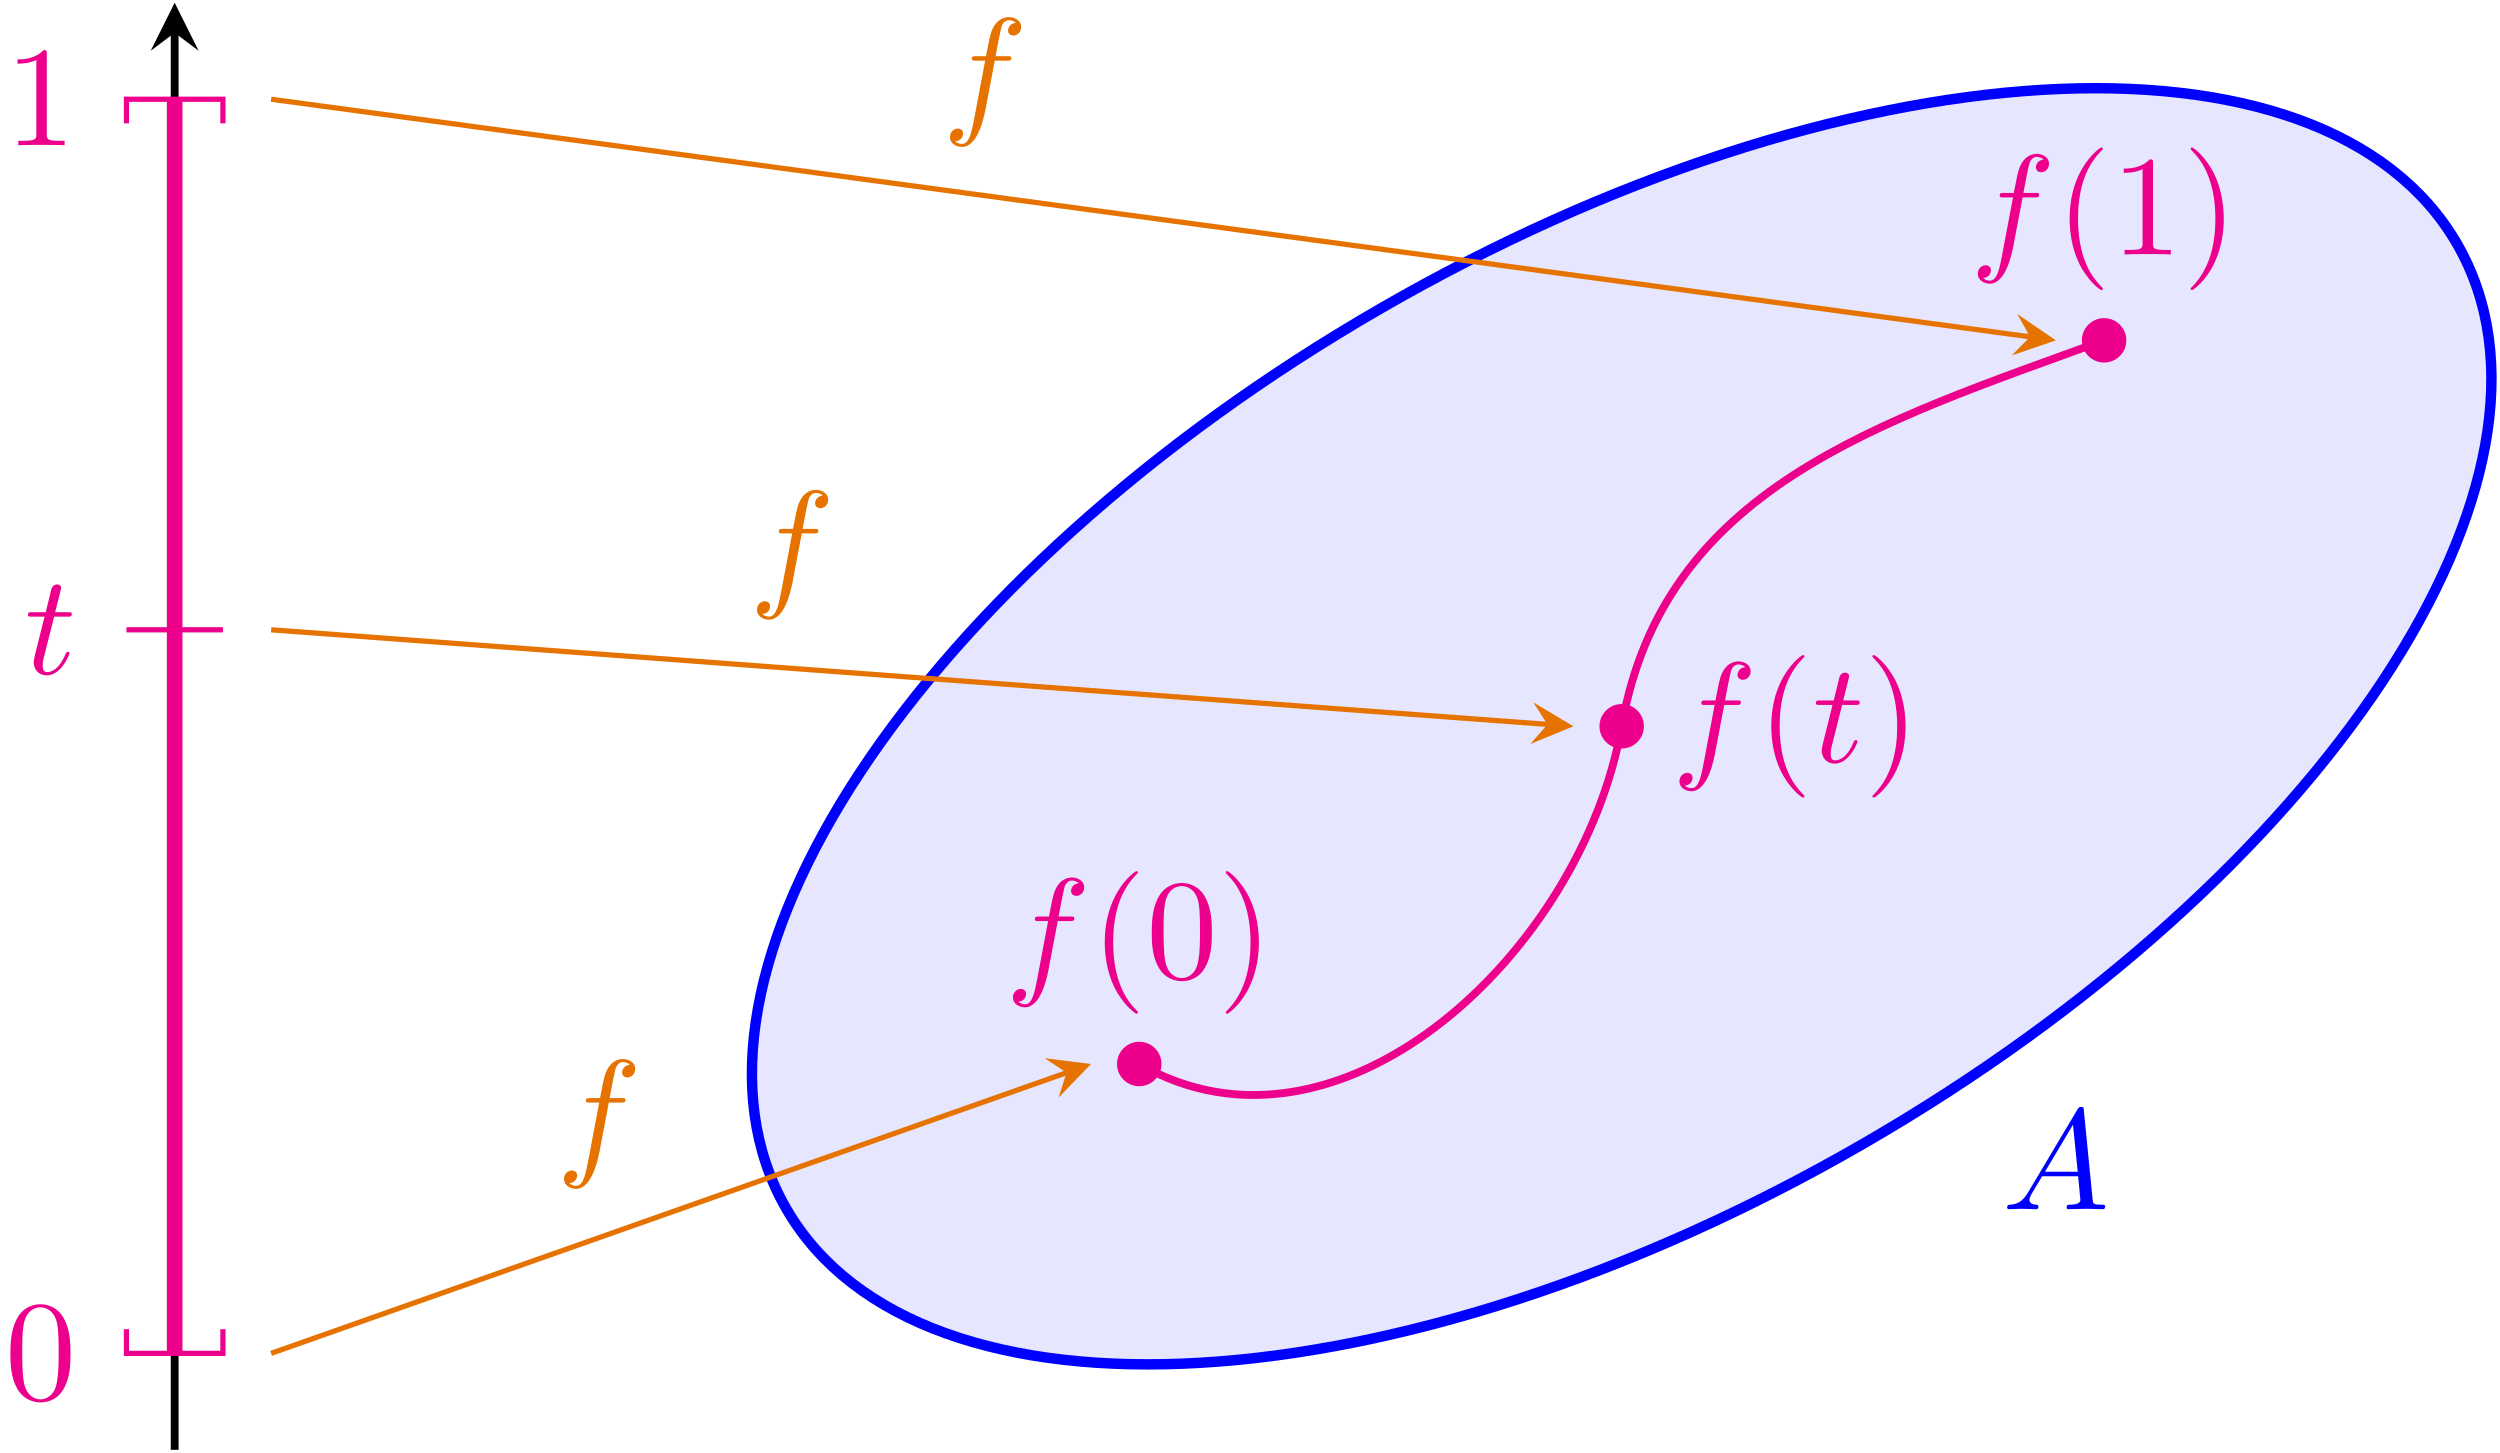 <?xml version="1.0" encoding="UTF-8"?> <svg xmlns="http://www.w3.org/2000/svg" xmlns:xlink="http://www.w3.org/1999/xlink" width="191pt" height="111pt" viewBox="0 0 191 111" version="1.1"><defs><g><symbol overflow="visible" id="glyph0-0"><path style="stroke:none;" d=""></path></symbol><symbol overflow="visible" id="glyph0-1"><path style="stroke:none;" d="M 1.953 -1.25 C 1.516 -0.531 1.094 -0.375 0.609 -0.344 C 0.484 -0.328 0.375 -0.328 0.375 -0.125 C 0.375 -0.047 0.438 0 0.531 0 C 0.812 0 1.156 -0.031 1.469 -0.031 C 1.828 -0.031 2.203 0 2.547 0 C 2.625 0 2.766 0 2.766 -0.203 C 2.766 -0.328 2.656 -0.344 2.578 -0.344 C 2.328 -0.359 2.078 -0.453 2.078 -0.719 C 2.078 -0.844 2.141 -0.969 2.219 -1.125 L 3.047 -2.516 L 5.797 -2.516 C 5.812 -2.297 5.969 -0.812 5.969 -0.703 C 5.969 -0.375 5.406 -0.344 5.188 -0.344 C 5.031 -0.344 4.922 -0.344 4.922 -0.125 C 4.922 0 5.047 0 5.078 0 C 5.516 0 5.984 -0.031 6.438 -0.031 C 6.703 -0.031 7.391 0 7.672 0 C 7.734 0 7.859 0 7.859 -0.219 C 7.859 -0.344 7.75 -0.344 7.609 -0.344 C 6.938 -0.344 6.938 -0.422 6.906 -0.734 L 6.234 -7.547 C 6.219 -7.766 6.219 -7.812 6.031 -7.812 C 5.859 -7.812 5.812 -7.734 5.75 -7.625 Z M 3.266 -2.859 L 5.406 -6.453 L 5.766 -2.859 Z M 3.266 -2.859 "></path></symbol><symbol overflow="visible" id="glyph0-2"><path style="stroke:none;" d="M 4 -4.359 L 4.938 -4.359 C 5.156 -4.359 5.266 -4.359 5.266 -4.578 C 5.266 -4.703 5.156 -4.703 4.969 -4.703 L 4.062 -4.703 L 4.297 -5.938 C 4.344 -6.172 4.5 -6.953 4.562 -7.078 C 4.656 -7.281 4.844 -7.453 5.078 -7.453 C 5.109 -7.453 5.406 -7.453 5.609 -7.25 C 5.125 -7.203 5.016 -6.828 5.016 -6.656 C 5.016 -6.406 5.219 -6.281 5.422 -6.281 C 5.703 -6.281 6.016 -6.516 6.016 -6.938 C 6.016 -7.438 5.516 -7.688 5.078 -7.688 C 4.703 -7.688 4.016 -7.5 3.688 -6.406 C 3.625 -6.188 3.594 -6.078 3.328 -4.703 L 2.578 -4.703 C 2.359 -4.703 2.25 -4.703 2.25 -4.5 C 2.25 -4.359 2.344 -4.359 2.547 -4.359 L 3.266 -4.359 L 2.453 -0.047 C 2.25 1 2.078 2 1.5 2 C 1.469 2 1.188 2 0.984 1.797 C 1.484 1.766 1.578 1.375 1.578 1.203 C 1.578 0.953 1.391 0.828 1.172 0.828 C 0.891 0.828 0.578 1.062 0.578 1.484 C 0.578 1.969 1.062 2.234 1.5 2.234 C 2.109 2.234 2.547 1.594 2.734 1.172 C 3.094 0.484 3.344 -0.828 3.344 -0.906 Z M 4 -4.359 "></path></symbol><symbol overflow="visible" id="glyph0-3"><path style="stroke:none;" d="M 2.25 -4.359 L 3.266 -4.359 C 3.484 -4.359 3.594 -4.359 3.594 -4.578 C 3.594 -4.703 3.484 -4.703 3.297 -4.703 L 2.328 -4.703 C 2.719 -6.25 2.781 -6.469 2.781 -6.531 C 2.781 -6.719 2.656 -6.828 2.469 -6.828 C 2.438 -6.828 2.125 -6.812 2.031 -6.438 L 1.609 -4.703 L 0.578 -4.703 C 0.359 -4.703 0.25 -4.703 0.25 -4.5 C 0.25 -4.359 0.344 -4.359 0.562 -4.359 L 1.516 -4.359 C 0.734 -1.266 0.688 -1.078 0.688 -0.891 C 0.688 -0.297 1.094 0.125 1.688 0.125 C 2.797 0.125 3.422 -1.469 3.422 -1.562 C 3.422 -1.672 3.344 -1.672 3.297 -1.672 C 3.203 -1.672 3.188 -1.641 3.125 -1.516 C 2.656 -0.375 2.078 -0.125 1.719 -0.125 C 1.484 -0.125 1.375 -0.266 1.375 -0.625 C 1.375 -0.891 1.391 -0.953 1.438 -1.141 Z M 2.25 -4.359 "></path></symbol><symbol overflow="visible" id="glyph1-0"><path style="stroke:none;" d=""></path></symbol><symbol overflow="visible" id="glyph1-1"><path style="stroke:none;" d="M 3.609 2.625 C 3.609 2.578 3.609 2.562 3.422 2.375 C 2.062 1 1.719 -1.062 1.719 -2.719 C 1.719 -4.625 2.125 -6.516 3.469 -7.891 C 3.609 -8.016 3.609 -8.031 3.609 -8.078 C 3.609 -8.141 3.562 -8.172 3.5 -8.172 C 3.391 -8.172 2.406 -7.438 1.766 -6.047 C 1.203 -4.859 1.078 -3.641 1.078 -2.719 C 1.078 -1.875 1.203 -0.562 1.797 0.672 C 2.453 2.016 3.391 2.719 3.5 2.719 C 3.562 2.719 3.609 2.688 3.609 2.625 Z M 3.609 2.625 "></path></symbol><symbol overflow="visible" id="glyph1-2"><path style="stroke:none;" d="M 3.156 -2.719 C 3.156 -3.578 3.031 -4.891 2.438 -6.125 C 1.781 -7.469 0.844 -8.172 0.734 -8.172 C 0.672 -8.172 0.625 -8.141 0.625 -8.078 C 0.625 -8.031 0.625 -8.016 0.828 -7.812 C 1.891 -6.734 2.516 -5 2.516 -2.719 C 2.516 -0.859 2.109 1.062 0.766 2.438 C 0.625 2.562 0.625 2.578 0.625 2.625 C 0.625 2.688 0.672 2.719 0.734 2.719 C 0.844 2.719 1.828 1.984 2.469 0.594 C 3.016 -0.594 3.156 -1.812 3.156 -2.719 Z M 3.156 -2.719 "></path></symbol><symbol overflow="visible" id="glyph1-3"><path style="stroke:none;" d="M 5.016 -3.484 C 5.016 -4.359 4.969 -5.234 4.578 -6.047 C 4.078 -7.094 3.188 -7.266 2.719 -7.266 C 2.078 -7.266 1.281 -6.984 0.828 -5.969 C 0.484 -5.219 0.422 -4.359 0.422 -3.484 C 0.422 -2.672 0.469 -1.688 0.922 -0.859 C 1.391 0.016 2.188 0.234 2.719 0.234 C 3.297 0.234 4.141 0.016 4.609 -1.031 C 4.969 -1.781 5.016 -2.625 5.016 -3.484 Z M 2.719 0 C 2.297 0 1.641 -0.266 1.453 -1.312 C 1.328 -1.969 1.328 -2.984 1.328 -3.625 C 1.328 -4.312 1.328 -5.031 1.422 -5.625 C 1.625 -6.922 2.438 -7.031 2.719 -7.031 C 3.078 -7.031 3.797 -6.828 4 -5.75 C 4.109 -5.141 4.109 -4.312 4.109 -3.625 C 4.109 -2.797 4.109 -2.062 3.984 -1.359 C 3.828 -0.328 3.203 0 2.719 0 Z M 2.719 0 "></path></symbol><symbol overflow="visible" id="glyph1-4"><path style="stroke:none;" d="M 3.203 -6.984 C 3.203 -7.234 3.203 -7.266 2.953 -7.266 C 2.281 -6.562 1.312 -6.562 0.969 -6.562 L 0.969 -6.234 C 1.188 -6.234 1.828 -6.234 2.406 -6.516 L 2.406 -0.859 C 2.406 -0.469 2.359 -0.344 1.391 -0.344 L 1.031 -0.344 L 1.031 0 C 1.422 -0.031 2.359 -0.031 2.797 -0.031 C 3.234 -0.031 4.188 -0.031 4.562 0 L 4.562 -0.344 L 4.219 -0.344 C 3.234 -0.344 3.203 -0.453 3.203 -0.859 Z M 3.203 -6.984 "></path></symbol></g></defs><g id="surface1"><path style="fill-rule:nonzero;fill:rgb(0%,0%,100%);fill-opacity:0.1;stroke-width:0.399;stroke-linecap:butt;stroke-linejoin:miter;stroke:rgb(0%,0%,0%);stroke-opacity:0.1;stroke-miterlimit:10;" d="M 63.826 36.852 C 53.65 54.477 16.826 52.266 -18.424 31.915 C -53.678 11.563 -74.002 -19.226 -63.827 -36.851 C -53.651 -54.476 -16.827 -52.265 18.423 -31.913 C 53.677 -11.562 74.001 19.223 63.826 36.852 Z M 63.826 36.852 " transform="matrix(1,0,0,-1,123.897,55.489)"></path><path style="fill:none;stroke-width:0.797;stroke-linecap:butt;stroke-linejoin:miter;stroke:rgb(0%,0%,100%);stroke-opacity:1;stroke-miterlimit:10;" d="M 63.826 36.852 C 53.65 54.477 16.826 52.266 -18.424 31.915 C -53.678 11.563 -74.002 -19.226 -63.827 -36.851 C -53.651 -54.476 -16.827 -52.265 18.423 -31.913 C 53.677 -11.562 74.001 19.223 63.826 36.852 Z M 63.826 36.852 " transform="matrix(1,0,0,-1,123.897,55.489)"></path><g style="fill:rgb(0%,0%,100%);fill-opacity:1;"><use xlink:href="#glyph0-1" x="152.971" y="92.382"></use></g><g style="fill:rgb(92.549%,0%,54.9%);fill-opacity:1;"><use xlink:href="#glyph0-2" x="127.732" y="58.217"></use></g><g style="fill:rgb(92.549%,0%,54.9%);fill-opacity:1;"><use xlink:href="#glyph1-1" x="134.248" y="58.217"></use></g><g style="fill:rgb(92.549%,0%,54.9%);fill-opacity:1;"><use xlink:href="#glyph0-3" x="138.49" y="58.217"></use></g><g style="fill:rgb(92.549%,0%,54.9%);fill-opacity:1;"><use xlink:href="#glyph1-2" x="142.429" y="58.217"></use></g><g style="fill:rgb(92.549%,0%,54.9%);fill-opacity:1;"><use xlink:href="#glyph0-2" x="76.812" y="74.727"></use></g><g style="fill:rgb(92.549%,0%,54.9%);fill-opacity:1;"><use xlink:href="#glyph1-1" x="83.327" y="74.727"></use><use xlink:href="#glyph1-3" x="87.57" y="74.727"></use><use xlink:href="#glyph1-2" x="93.024" y="74.727"></use></g><g style="fill:rgb(92.549%,0%,54.9%);fill-opacity:1;"><use xlink:href="#glyph0-2" x="150.527" y="19.441"></use></g><g style="fill:rgb(92.549%,0%,54.9%);fill-opacity:1;"><use xlink:href="#glyph1-1" x="157.043" y="19.441"></use><use xlink:href="#glyph1-4" x="161.286" y="19.441"></use><use xlink:href="#glyph1-2" x="166.74" y="19.441"></use></g><path style=" stroke:none;fill-rule:nonzero;fill:rgb(92.549%,0%,54.9%);fill-opacity:1;" d="M 88.738 81.289 C 88.738 80.352 87.977 79.59 87.039 79.59 C 86.102 79.59 85.34 80.352 85.34 81.289 C 85.34 82.227 86.102 82.988 87.039 82.988 C 87.977 82.988 88.738 82.227 88.738 81.289 Z M 88.738 81.289 "></path><path style=" stroke:none;fill-rule:nonzero;fill:rgb(92.549%,0%,54.9%);fill-opacity:1;" d="M 162.453 26.004 C 162.453 25.062 161.691 24.305 160.754 24.305 C 159.816 24.305 159.055 25.062 159.055 26.004 C 159.055 26.941 159.816 27.699 160.754 27.699 C 161.691 27.699 162.453 26.941 162.453 26.004 Z M 162.453 26.004 "></path><path style=" stroke:none;fill-rule:nonzero;fill:rgb(92.549%,0%,54.9%);fill-opacity:1;" d="M 125.594 55.488 C 125.594 54.551 124.836 53.789 123.898 53.789 C 122.957 53.789 122.199 54.551 122.199 55.488 C 122.199 56.426 122.957 57.188 123.898 57.188 C 124.836 57.188 125.594 56.426 125.594 55.488 Z M 125.594 55.488 "></path><path style="fill:none;stroke-width:0.598;stroke-linecap:butt;stroke-linejoin:miter;stroke:rgb(92.549%,0%,54.9%);stroke-opacity:1;stroke-miterlimit:10;" d="M -36.858 -25.8 C -21.624 -34.597 -3.053 -17.323 0.001 0.001 C 3.208 18.188 19.501 23.169 36.857 29.485 " transform="matrix(1,0,0,-1,123.897,55.489)"></path><path style="fill:none;stroke-width:0.598;stroke-linecap:butt;stroke-linejoin:miter;stroke:rgb(0%,0%,0%);stroke-opacity:1;stroke-miterlimit:10;" d="M -110.553 -55.277 L -110.553 52.985 " transform="matrix(1,0,0,-1,123.897,55.489)"></path><path style=" stroke:none;fill-rule:nonzero;fill:rgb(0%,0%,0%);fill-opacity:1;" d="M 13.344 0.211 L 11.512 3.879 L 13.344 2.504 L 15.176 3.879 "></path><path style="fill:none;stroke-width:0.399;stroke-linecap:butt;stroke-linejoin:miter;stroke:rgb(92.549%,0%,54.9%);stroke-opacity:1;stroke-miterlimit:10;" d="M -114.237 -46.062 L -114.237 -47.906 L -106.866 -47.906 L -106.866 -46.062 " transform="matrix(1,0,0,-1,123.897,55.489)"></path><g style="fill:rgb(92.549%,0%,54.9%);fill-opacity:1;"><use xlink:href="#glyph1-3" x="0.371" y="106.91"></use></g><path style="fill:none;stroke-width:0.399;stroke-linecap:butt;stroke-linejoin:miter;stroke:rgb(92.549%,0%,54.9%);stroke-opacity:1;stroke-miterlimit:10;" d="M -114.237 46.063 L -114.237 47.907 L -106.866 47.907 L -106.866 46.063 " transform="matrix(1,0,0,-1,123.897,55.489)"></path><g style="fill:rgb(92.549%,0%,54.9%);fill-opacity:1;"><use xlink:href="#glyph1-4" x="0.371" y="11.099"></use></g><path style="fill:none;stroke-width:1.196;stroke-linecap:butt;stroke-linejoin:miter;stroke:rgb(92.549%,0%,54.9%);stroke-opacity:1;stroke-miterlimit:10;" d="M -110.553 -47.906 L -110.553 47.907 " transform="matrix(1,0,0,-1,123.897,55.489)"></path><path style="fill:none;stroke-width:0.399;stroke-linecap:butt;stroke-linejoin:miter;stroke:rgb(92.549%,0%,54.9%);stroke-opacity:1;stroke-miterlimit:10;" d="M -114.237 7.372 L -106.866 7.372 " transform="matrix(1,0,0,-1,123.897,55.489)"></path><g style="fill:rgb(92.549%,0%,54.9%);fill-opacity:1;"><use xlink:href="#glyph0-3" x="1.886" y="51.474"></use></g><path style="fill:none;stroke-width:0.399;stroke-linecap:butt;stroke-linejoin:miter;stroke:rgb(89.999%,45%,0%);stroke-opacity:1;stroke-miterlimit:10;" d="M -103.182 -47.906 L -42.42 -26.464 " transform="matrix(1,0,0,-1,123.897,55.489)"></path><path style=" stroke:none;fill-rule:nonzero;fill:rgb(89.999%,45%,0%);fill-opacity:1;" d="M 83.355 81.289 L 79.816 80.848 L 81.477 81.953 L 80.879 83.852 "></path><g style="fill:rgb(89.999%,45%,0%);fill-opacity:1;"><use xlink:href="#glyph0-2" x="42.513" y="88.597"></use></g><path style="fill:none;stroke-width:0.399;stroke-linecap:butt;stroke-linejoin:miter;stroke:rgb(89.999%,45%,0%);stroke-opacity:1;stroke-miterlimit:10;" d="M -103.182 47.907 L 31.197 29.755 " transform="matrix(1,0,0,-1,123.897,55.489)"></path><path style=" stroke:none;fill-rule:nonzero;fill:rgb(89.999%,45%,0%);fill-opacity:1;" d="M 157.07 26.004 L 154.125 23.996 L 155.094 25.734 L 153.695 27.156 "></path><g style="fill:rgb(89.999%,45%,0%);fill-opacity:1;"><use xlink:href="#glyph0-2" x="71.999" y="8.995"></use></g><path style="fill:none;stroke-width:0.399;stroke-linecap:butt;stroke-linejoin:miter;stroke:rgb(89.999%,45%,0%);stroke-opacity:1;stroke-miterlimit:10;" d="M -103.182 7.372 L -5.67 0.145 " transform="matrix(1,0,0,-1,123.897,55.489)"></path><path style=" stroke:none;fill-rule:nonzero;fill:rgb(89.999%,45%,0%);fill-opacity:1;" d="M 120.211 55.488 L 117.148 53.664 L 118.227 55.344 L 116.914 56.844 "></path><g style="fill:rgb(89.999%,45%,0%);fill-opacity:1;"><use xlink:href="#glyph0-2" x="57.256" y="45.111"></use></g></g></svg> 